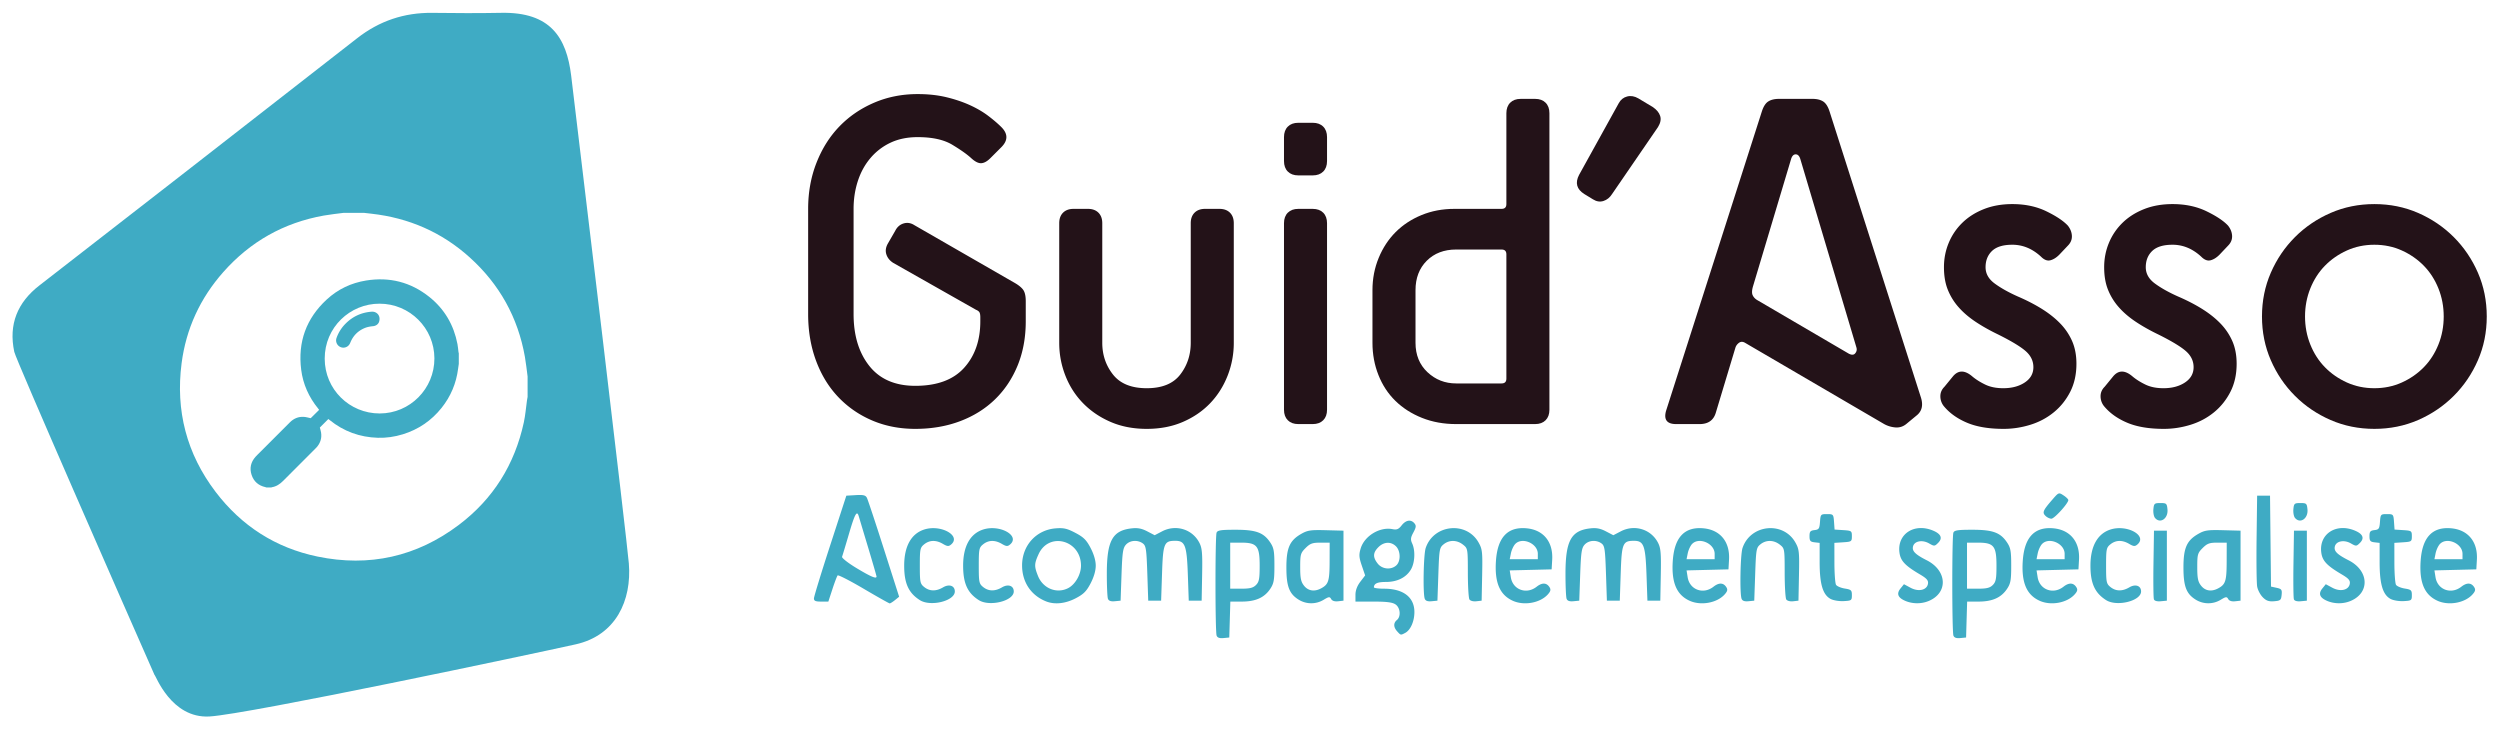 <svg xml:space="preserve" width="993.428" height="289.719" xmlns="http://www.w3.org/2000/svg"><defs><clipPath clipPathUnits="userSpaceOnUse" id="a"><path d="M0 316.474h844.541V0H0Z"/></clipPath></defs><g clip-path="url(#a)" transform="matrix(1.333 0 0 -1.333 -66.572 355.965)"><path d="M0 0c-.064-.36-.138-.719-.189-1.081-.305-2.166-.469-4.363-.93-6.496-2.715-12.55-9.128-22.85-19.37-30.578-12.565-9.48-26.711-12.638-42.12-9.449-12.506 2.589-22.679 9.137-30.398 19.288-8.631 11.349-11.972 24.215-10.136 38.345 1.339 10.301 5.535 19.383 12.418 27.164 8.028 9.076 18.025 14.731 29.974 16.86 1.95.347 3.927.541 5.892.806h6.073l2.194-.248c11.15-1.244 20.986-5.504 29.325-13.02C-8.413 33.61-2.889 23.722-.806 11.959c.345-1.949.541-3.923.806-5.886Zm12.998 95.698c-1.395 11.472-6.186 19.075-20.867 18.789-6.85-.134-13.701-.092-20.547-.008-8.351.098-15.772-2.395-22.362-7.537-21.148-16.518-84.284-65.65-94.71-73.683-6.605-5.091-9.279-11.655-7.532-19.839.492-2.32 32.824-75.966 41.787-96.272.352-.028 4.926-13.085 16.42-12.418 11.497.666 96.5 18.681 109.138 21.5 11.978 2.671 16.755 13.075 15.859 24.109-.565 6.969-14.569 123.85-17.186 145.359" style="fill:#3fabc4;fill-opacity:1;fill-rule:nonzero;stroke:none" transform="translate(207.22 148.729)"/><path d="M0 0c.013-9.166 7.394-16.342 16.394-16.337 9.028.005 16.332 7.378 16.307 16.426-.024 9.014-7.348 16.308-16.365 16.298C7.575 16.409-.013 9.355 0 0m39.769-2.986c-.556-4.367-2.198-8.283-4.948-11.715-3.035-3.787-6.877-6.412-11.526-7.845-2.431-.75-4.918-1.117-7.456-1.042-5.377.159-10.183 1.903-14.375 5.297-.141.114-.285.223-.377.295l-2.535-2.538c.109-.438.278-.957.364-1.49.261-1.632-.192-3.072-1.254-4.326-.17-.199-.362-.38-.547-.565-3.169-3.17-6.348-6.328-9.501-9.513-.965-.975-2.041-1.696-3.417-1.912-.035-.006-.066-.043-.099-.065h-1.455c-.112.038-.221.087-.336.112-2.041.453-3.446 1.666-4.1 3.636-.664 1.999-.234 3.828 1.171 5.404.457.512.961.981 1.446 1.467 2.927 2.928 5.859 5.852 8.781 8.786 1.147 1.152 2.523 1.743 4.139 1.652.714-.04 1.417-.264 2.086-.397l2.51 2.481c-.067.088-.18.247-.303.398-2.754 3.384-4.5 7.239-5.046 11.556C-8.055 4.956-5.517 11.997.623 17.65c3.316 3.053 7.267 4.927 11.725 5.645 6.971 1.124 13.285-.473 18.809-4.87 4.549-3.621 7.32-8.374 8.419-14.087.149-.771.2-1.56.301-2.34.018-.137.063-.271.095-.406v-3.151c-.068-.476-.142-.95-.203-1.427" style="fill:#3fabc4;fill-opacity:1;fill-rule:nonzero;stroke:none" transform="translate(146.738 160.124)"/><path d="M0 0c-.259-.643-.892-1.127-1.801-1.213-.889-.085-1.755-.246-2.578-.604-1.917-.834-3.275-2.218-4.09-4.141-.106-.249-.212-.504-.365-.723a2.152 2.152 0 0 0-2.749-.692 2.16 2.16 0 0 0-1.07 2.63A11.39 11.39 0 0 0-9.88-.382c2.114 2.097 4.667 3.255 7.637 3.489.501.039.968-.037 1.406-.302C.054 2.266.439 1.192 0 0" style="fill:#3fabc4;fill-opacity:1;fill-rule:nonzero;stroke:none" transform="translate(162.907 171.012)"/><path d="m0 0-30.224 17.395c-1.047.663-2.116.83-3.208.497-1.093-.334-1.924-1.068-2.495-2.208l-2.138-3.707c-.667-1.142-.834-2.235-.5-3.279.333-1.047 1.021-1.904 2.068-2.567L-11.833-7.84c.475-.192.806-.428.998-.714.189-.285.285-.807.285-1.568v-1.14c0-5.703-1.617-10.335-4.848-13.9-3.231-3.564-8.079-5.346-14.541-5.346-5.988 0-10.551 1.97-13.687 5.916-3.137 3.943-4.705 9.1-4.705 15.469v31.364c0 2.945.429 5.726 1.284 8.34s2.114 4.894 3.778 6.843a17.635 17.635 0 0 0 5.988 4.563c2.327 1.091 5.012 1.639 8.055 1.639 4.37 0 7.817-.762 10.336-2.281 2.517-1.521 4.395-2.851 5.631-3.991 1.141-1.047 2.138-1.547 2.994-1.498.856.047 1.757.546 2.709 1.498l3.279 3.279c1.996 1.996 1.996 3.991 0 5.987-1.047 1.046-2.353 2.161-3.921 3.35-1.568 1.189-3.399 2.257-5.489 3.209-2.092.949-4.419 1.732-6.985 2.351-2.567.618-5.418.928-8.554.928-4.658 0-8.982-.856-12.974-2.567-3.992-1.711-7.438-4.062-10.336-7.057-2.9-2.993-5.182-6.606-6.843-10.835-1.665-4.229-2.496-8.817-2.496-13.758V-9.123c0-5.04.785-9.673 2.353-13.901 1.568-4.229 3.779-7.841 6.629-10.836 2.852-2.993 6.224-5.323 10.123-6.985 3.896-1.661 8.173-2.494 12.831-2.494 4.847 0 9.289.762 13.33 2.281 4.039 1.518 7.507 3.681 10.407 6.486C-3.304-31.77-1.047-28.395.57-24.45c1.615 3.944 2.424 8.342 2.424 13.188v5.987c0 1.331-.192 2.353-.571 3.067C2.042-1.497 1.234-.76 0 0" style="fill:#231218;fill-opacity:1;fill-rule:nonzero;stroke:none" transform="translate(352.727 182.534)"/><path d="M0 0h-4.277c-1.332 0-2.377-.381-3.137-1.14-.761-.762-1.141-1.806-1.141-3.138V-39.92c0-3.613-1.046-6.771-3.136-9.479-2.092-2.71-5.417-4.064-9.98-4.064-4.562 0-7.912 1.354-10.051 4.064-2.138 2.708-3.207 5.866-3.207 9.479v35.642c0 1.332-.381 2.376-1.141 3.138-.761.759-1.806 1.14-3.136 1.14h-4.277c-1.332 0-2.377-.381-3.137-1.14-.761-.762-1.141-1.806-1.141-3.138V-39.92c0-3.421.618-6.7 1.854-9.836 1.235-3.136 2.994-5.87 5.275-8.197 2.281-2.33 5.012-4.184 8.198-5.56 3.183-1.377 6.772-2.068 10.763-2.068 3.993 0 7.579.691 10.764 2.068 3.183 1.376 5.892 3.23 8.127 5.56 2.232 2.327 3.967 5.061 5.203 8.197a26.627 26.627 0 0 1 1.854 9.836v35.642c0 1.332-.381 2.376-1.141 3.138C2.375-.381 1.33 0 0 0" style="fill:#231218;fill-opacity:1;fill-rule:nonzero;stroke:none" transform="translate(413.46 204.775)"/><path d="M0 0h-4.277c-1.332 0-2.377-.381-3.136-1.142-.762-.762-1.141-1.806-1.141-3.136v-7.128c0-1.331.379-2.377 1.141-3.136.759-.762 1.804-1.142 3.136-1.142H0c1.331 0 2.375.38 3.137 1.142.76.759 1.14 1.805 1.14 3.136v7.128c0 1.33-.38 2.374-1.14 3.136C2.375-.381 1.331 0 0 0" style="fill:#231218;fill-opacity:1;fill-rule:nonzero;stroke:none" transform="translate(441.257 230.438)"/><path d="M0 0h-4.277c-1.332 0-2.377-.381-3.136-1.14-.762-.762-1.141-1.806-1.141-3.138v-55.6c0-1.333.379-2.377 1.141-3.137.759-.761 1.804-1.14 3.136-1.14H0c1.331 0 2.375.379 3.137 1.14.76.76 1.14 1.804 1.14 3.137v55.6c0 1.332-.38 2.376-1.14 3.138C2.375-.381 1.331 0 0 0" style="fill:#231218;fill-opacity:1;fill-rule:nonzero;stroke:none" transform="translate(441.257 204.775)"/><path d="M0 0c0-.95-.477-1.425-1.427-1.425H-14.97c-3.328 0-6.179 1.115-8.554 3.35-2.377 2.233-3.564 5.155-3.564 8.768v15.683c0 3.61 1.115 6.534 3.35 8.768 2.232 2.231 5.155 3.35 8.768 3.35h13.543c.95 0 1.427-.477 1.427-1.425Zm8.554 83.403H4.276c-1.331 0-2.377-.381-3.136-1.141C.378 81.499 0 80.455 0 79.126V52.037c0-.95-.477-1.425-1.427-1.425h-14.114c-3.517 0-6.772-.619-9.765-1.853-2.994-1.236-5.56-2.922-7.699-5.061-2.138-2.139-3.827-4.704-5.061-7.699-1.237-2.994-1.854-6.201-1.854-9.623V10.693c0-3.422.593-6.629 1.783-9.623 1.186-2.995 2.873-5.56 5.06-7.699 2.186-2.139 4.824-3.827 7.913-5.061 3.088-1.235 6.487-1.853 10.194-1.853H8.554c1.329 0 2.374.379 3.136 1.14.76.76 1.14 1.804 1.14 3.137v88.392c0 1.329-.38 2.373-1.14 3.136-.762.76-1.807 1.141-3.136 1.141" style="fill:#231218;fill-opacity:1;fill-rule:nonzero;stroke:none" transform="translate(498.998 154.163)"/><path d="m0 0-4.278 2.567c-1.14.663-2.259.854-3.35.569-1.094-.285-1.925-.95-2.495-1.996l-11.833-21.385c-1.237-2.376-.713-4.276 1.568-5.702l2.567-1.569c1.044-.665 2.088-.832 3.136-.498 1.044.331 1.901 1.02 2.565 2.067L1.568-5.988c.759 1.233.973 2.352.64 3.35C1.874-1.639 1.14-.762 0 0" style="fill:#231218;fill-opacity:1;fill-rule:nonzero;stroke:none" transform="translate(542.623 235.142)"/><path d="M0 0c-.477-.524-1.237-.453-2.282.214l-26.802 15.682c-.667.379-1.14.879-1.426 1.497-.285.618-.238 1.543.143 2.781l11.263 37.638c.284 1.044.759 1.568 1.426 1.568.663 0 1.14-.524 1.425-1.568L.428 1.782C.616 1.116.475.522 0 0m-7.557 72.069c-.476 1.519-1.117 2.54-1.924 3.064-.808.522-1.878.785-3.208.785h-9.979c-1.333 0-2.401-.263-3.209-.785-.807-.524-1.45-1.545-1.925-3.064l-28.513-89.105c-.761-2.663.237-3.992 2.995-3.992h6.986c2.565 0 4.18 1.14 4.846 3.421l5.846 19.389c.19.571.545 1.046 1.069 1.425.522.38 1.117.38 1.782 0L8.696-21.028a8.303 8.303 0 0 1 3.351-.998c1.186-.094 2.257.239 3.207.998l3.279 2.708c1.427 1.235 1.804 2.946 1.141 5.134z" style="fill:#231218;fill-opacity:1;fill-rule:nonzero;stroke:none" transform="translate(602.927 161.648)"/><path d="M0 0c-1.521 1.568-3.35 3.016-5.489 4.349-2.139 1.33-4.54 2.565-7.2 3.707-2.758 1.234-5.038 2.516-6.843 3.848-1.806 1.331-2.709 2.946-2.709 4.848 0 1.997.642 3.611 1.924 4.847 1.285 1.234 3.302 1.854 6.06 1.854 3.136 0 5.989-1.191 8.554-3.565.948-.952 1.876-1.307 2.781-1.068.901.235 1.782.783 2.637 1.639l2.567 2.708c.854.856 1.258 1.829 1.211 2.924-.049 1.091-.453 2.113-1.211 3.065-1.334 1.425-3.472 2.85-6.417 4.276-2.946 1.427-6.321 2.138-10.122 2.138-3.136 0-5.966-.499-8.482-1.496-2.52-.997-4.659-2.353-6.417-4.064a17.814 17.814 0 0 1-4.062-5.987c-.952-2.281-1.427-4.705-1.427-7.271 0-2.567.38-4.801 1.142-6.7a17.874 17.874 0 0 1 3.207-5.205c1.377-1.568 3.065-3.018 5.061-4.348 1.996-1.333 4.278-2.615 6.843-3.849 3.993-1.996 6.723-3.66 8.199-4.99 1.472-1.333 2.208-2.901 2.208-4.705 0-1.903-.854-3.422-2.565-4.562-1.711-1.14-3.849-1.711-6.416-1.711-2.091 0-3.873.357-5.347 1.069-1.474.713-2.732 1.498-3.776 2.353-2.282 1.996-4.231 2.043-5.846.143l-2.567-3.137c-.854-.856-1.26-1.853-1.211-2.995a4.672 4.672 0 0 1 1.211-2.993c1.711-1.996 3.992-3.588 6.843-4.775 2.852-1.187 6.464-1.783 10.835-1.783 2.661 0 5.298.406 7.914 1.212 2.612.806 4.94 2.043 6.985 3.707 2.043 1.662 3.683 3.707 4.918 6.131 1.234 2.422 1.854 5.203 1.854 8.339 0 2.566-.428 4.823-1.283 6.772A17.881 17.881 0 0 1 0 0" style="fill:#231218;fill-opacity:1;fill-rule:nonzero;stroke:none" transform="translate(664.085 170.63)"/><path d="M0 0c-1.521 1.568-3.35 3.016-5.489 4.349-2.139 1.33-4.54 2.565-7.2 3.707-2.758 1.234-5.038 2.516-6.843 3.848-1.806 1.331-2.709 2.946-2.709 4.848 0 1.997.642 3.611 1.924 4.847 1.285 1.234 3.302 1.854 6.06 1.854 3.136 0 5.989-1.191 8.554-3.565.948-.952 1.876-1.307 2.781-1.068.901.235 1.782.783 2.637 1.639l2.567 2.708c.854.856 1.258 1.829 1.211 2.924-.049 1.091-.453 2.113-1.211 3.065-1.334 1.425-3.472 2.85-6.417 4.276-2.946 1.427-6.321 2.138-10.122 2.138-3.136 0-5.966-.499-8.482-1.496-2.52-.997-4.659-2.353-6.417-4.064a17.814 17.814 0 0 1-4.062-5.987c-.951-2.281-1.427-4.705-1.427-7.271 0-2.567.38-4.801 1.142-6.7a17.874 17.874 0 0 1 3.207-5.205c1.377-1.568 3.065-3.018 5.061-4.348 1.996-1.333 4.278-2.615 6.843-3.849 3.993-1.996 6.723-3.66 8.199-4.99 1.472-1.333 2.208-2.901 2.208-4.705 0-1.903-.854-3.422-2.565-4.562-1.711-1.14-3.849-1.711-6.416-1.711-2.091 0-3.873.357-5.347 1.069-1.474.713-2.732 1.498-3.776 2.353-2.282 1.996-4.231 2.043-5.846.143l-2.567-3.137c-.854-.856-1.26-1.853-1.211-2.995a4.672 4.672 0 0 1 1.211-2.993c1.711-1.996 3.992-3.588 6.843-4.775 2.852-1.187 6.464-1.783 10.835-1.783 2.661 0 5.298.406 7.914 1.212 2.612.806 4.94 2.043 6.985 3.707 2.043 1.662 3.683 3.707 4.918 6.131 1.234 2.422 1.854 5.203 1.854 8.339 0 2.566-.428 4.823-1.283 6.772A17.881 17.881 0 0 1 0 0" style="fill:#231218;fill-opacity:1;fill-rule:nonzero;stroke:none" transform="translate(711.843 170.63)"/><path d="M0 0c-1.046-2.616-2.494-4.873-4.347-6.773-1.854-1.903-4.041-3.422-6.56-4.562-2.518-1.14-5.252-1.71-8.197-1.71-2.946 0-5.68.57-8.196 1.71-2.52 1.14-4.706 2.659-6.56 4.562-1.853 1.9-3.303 4.157-4.347 6.773-1.048 2.612-1.568 5.393-1.568 8.34 0 2.944.52 5.725 1.568 8.339 1.044 2.614 2.494 4.87 4.347 6.774 1.854 1.898 4.04 3.421 6.56 4.561 2.516 1.14 5.25 1.711 8.196 1.711 2.945 0 5.679-.571 8.197-1.711 2.519-1.14 4.706-2.663 6.56-4.561 1.853-1.904 3.301-4.16 4.347-6.774 1.046-2.614 1.568-5.395 1.568-8.339C1.568 5.393 1.046 2.612 0 0m11.763 21.385c-1.761 4.038-4.159 7.577-7.2 10.621-3.044 3.041-6.584 5.439-10.621 7.2-4.041 1.758-8.39 2.637-13.046 2.637-4.657 0-9.006-.879-13.045-2.637-4.041-1.761-7.581-4.159-10.621-7.2-3.042-3.044-5.442-6.583-7.2-10.621-1.759-4.041-2.637-8.39-2.637-13.045 0-4.657.878-9.007 2.637-13.046 1.758-4.041 4.158-7.581 7.2-10.621 3.04-3.042 6.58-5.442 10.621-7.2 4.039-1.757 8.388-2.636 13.045-2.636 4.656 0 9.005.879 13.046 2.636 4.037 1.758 7.577 4.158 10.621 7.2 3.041 3.04 5.439 6.58 7.2 10.621 1.758 4.039 2.636 8.389 2.636 13.046 0 4.655-.878 9.004-2.636 13.045" style="fill:#231218;fill-opacity:1;fill-rule:nonzero;stroke:none" transform="translate(776.851 164.357)"/></g><path style="fill:#3fabc4;fill-opacity:1;stroke-width:.549" d="M412.62 77.563c-.443 1.154-.453 29.538-.011 30.69.272.709 1.306.868 5.628.867 6.122 0 8.387-.828 10.363-3.786 1.07-1.603 1.247-2.58 1.247-6.92s-.176-5.318-1.247-6.92c-1.746-2.614-4.37-3.786-8.48-3.787l-3.412-.001-.157-5.354-.157-5.354-1.715-.167c-1.19-.115-1.82.109-2.06.732zm11.736 15.085c.925.925 1.098 1.83 1.098 5.744 0 5.928-.778 6.885-5.595 6.885h-3.19V91.55h3.294c2.562 0 3.539.244 4.393 1.098zm207.908-15.085c-.443 1.154-.453 29.538-.011 30.69.272.709 1.306.868 5.628.867 6.122 0 8.387-.828 10.363-3.786 1.07-1.603 1.247-2.58 1.247-6.92s-.176-5.318-1.247-6.92c-1.746-2.614-4.37-3.786-8.48-3.787l-3.412-.001-.157-5.354-.157-5.354-1.715-.167c-1.19-.115-1.82.109-2.059.732zM644 92.648c.925.925 1.098 1.83 1.098 5.744 0 5.928-.778 6.885-5.595 6.885h-3.19V91.55h3.294c2.562 0 3.539.244 4.393 1.098zM466.448 78.826c-1.13 1.248-1.161 2.496-.085 3.389 1.251 1.038 1.029 3.638-.397 4.636-.903.632-2.619.855-6.59.855h-5.368v2.007c0 1.322.493 2.654 1.443 3.9l1.443 1.892-.994 2.922c-.841 2.476-.892 3.259-.335 5.12 1.118 3.73 5.705 6.51 9.493 5.753 1.272-.255 1.811-.032 2.721 1.125 1.273 1.619 2.773 1.856 3.812.604.568-.685.511-1.179-.312-2.709-.838-1.555-.898-2.112-.354-3.306.989-2.17.792-5.819-.422-7.81-1.434-2.35-4.084-3.651-7.435-3.648-2.495.002-3.538-.465-3.56-1.594-.005-.227 1.358-.412 3.029-.412 5.741 0 9.042-2.543 9.042-6.965 0-2.74-1.147-5.358-2.715-6.198-1.37-.733-1.353-.736-2.416.44zm-.266 19.673c1.359 1.23 1.308 4.278-.094 5.68-1.484 1.484-3.609 1.383-5.241-.25-1.647-1.646-1.705-2.992-.21-4.892 1.336-1.699 3.98-1.955 5.545-.538zM307.4 91.535c-4.076 2.398-7.566 4.185-7.757 3.972-.191-.214-.892-2.056-1.558-4.095l-1.211-3.706h-2.152c-1.688 0-2.15.207-2.14.96.007.53 2.182 7.634 4.834 15.788l4.821 14.826 2.82.165c2.27.132 2.918-.029 3.32-.824.276-.544 2.549-7.396 5.05-15.228l4.55-14.24-1.233-.998c-.678-.549-1.39-.994-1.584-.989-.193.006-3.685 1.971-7.76 4.369zm3.84 3.637c0 .18-1.126 4.072-2.503 8.649a2996.04 2996.04 0 0 0-2.783 9.281c-.557 1.918-1.16.847-2.937-5.216-.996-3.398-1.92-6.466-2.052-6.82-.133-.352 1.816-1.879 4.33-3.392 4.286-2.579 5.945-3.277 5.945-2.502zm12.904-7.026c-3.363 2.144-4.661 5.004-4.661 10.268 0 5.73 2.065 9.488 5.914 10.758 4.975 1.642 11.227-1.834 8.046-4.473-.712-.592-1.127-.556-2.418.207-2.049 1.21-3.986 1.165-5.585-.13-1.2-.971-1.296-1.44-1.296-6.362 0-4.922.096-5.391 1.296-6.364 1.61-1.303 3.539-1.337 5.634-.1 1.823 1.077 3.503.49 3.503-1.225 0-2.838-7.224-4.625-10.433-2.58zm17.572 0c-3.363 2.144-4.662 5.004-4.662 10.268 0 5.73 2.066 9.488 5.914 10.758 4.976 1.642 11.227-1.834 8.046-4.473-.712-.592-1.127-.556-2.418.207-2.048 1.21-3.986 1.165-5.584-.13-1.2-.971-1.296-1.44-1.296-6.362 0-4.922.095-5.391 1.296-6.364 1.61-1.303 3.538-1.337 5.633-.1 1.823 1.077 3.504.49 3.504-1.225 0-2.838-7.225-4.625-10.433-2.58zm20.059-.378c-4.515 1.802-7.16 5.785-7.146 10.761.017 5.914 4.22 10.543 9.993 11.006 2.41.194 3.41-.034 5.903-1.345 2.444-1.284 3.285-2.121 4.53-4.504.977-1.87 1.53-3.773 1.53-5.272 0-1.5-.553-3.402-1.53-5.273-1.237-2.369-2.086-3.218-4.455-4.455-3.064-1.6-6.278-1.935-8.825-.918zm6.556 3.935c2.136 1.081 3.86 4.078 3.86 6.71 0 7.642-9.568 10.208-12.66 3.396-1.286-2.832-1.305-3.602-.16-6.463 1.487-3.718 5.549-5.369 8.96-3.643zm68.82-3.47c-2.869 1.748-3.73 3.97-3.732 9.632-.002 5.833.978 8.055 4.422 10.022 1.892 1.08 2.825 1.22 7.382 1.098l5.216-.138V87.98l-1.6-.183c-1.023-.117-1.772.124-2.076.668-.421.752-.68.726-2.243-.227a7.117 7.117 0 0 0-7.37-.006zm6.598 3.406c2.224 1.185 2.537 2.164 2.555 8.01l.017 5.628h-2.788c-2.349 0-3.04-.252-4.393-1.605-1.486-1.486-1.605-1.907-1.605-5.691 0-3.303.219-4.364 1.138-5.534 1.234-1.568 3.093-1.864 5.076-.808zm57.209-3.707c-3.933 1.748-5.51 5.463-5.067 11.931.482 7.035 3.513 10.228 9.192 9.683 4.983-.48 7.877-4.054 7.572-9.354l-.166-2.877-6.246-.156-6.247-.155.327-2.041c.599-3.74 4.647-5.225 7.7-2.824 1.628 1.281 2.969 1.23 3.835-.145.45-.715.337-1.207-.49-2.135-2.272-2.549-7.03-3.43-10.41-1.927zm7.413 14.011c0 3.118-4.736 5.137-6.773 2.887-.496-.549-1.06-1.784-1.252-2.746l-.35-1.748h8.375zm45.301-14.011c-3.932 1.748-5.51 5.463-5.067 11.931.482 7.035 3.514 10.228 9.193 9.683 4.983-.48 7.877-4.054 7.571-9.354l-.165-2.877-6.247-.156-6.246-.155.327-2.041c.598-3.74 4.647-5.225 7.699-2.824 1.629 1.281 2.97 1.23 3.835-.145.45-.715.337-1.207-.49-2.135-2.271-2.549-7.03-3.43-10.41-1.927zm7.413 14.011c0 3.118-4.736 5.137-6.772 2.887-.496-.549-1.06-1.784-1.252-2.746l-.35-1.748h8.374zm56.778-14.002c-2.185.951-2.619 2.138-1.353 3.702l1.009 1.245 1.963-1.057c2.41-1.298 4.923-.7 5.2 1.237.137.956-.385 1.553-2.391 2.735-4.453 2.623-5.784 4.039-6.114 6.502-.743 5.536 4.397 8.91 10.003 6.567 2.41-1.007 2.927-2.259 1.518-3.668-1.035-1.035-1.151-1.041-2.716-.143-1.989 1.141-4.337.704-4.753-.885-.364-1.393.631-2.406 4.084-4.156 6.089-3.085 6.427-9.659.624-12.115-2.215-.938-4.868-.924-7.074.036zm40.14-.009c-3.932 1.748-5.51 5.463-5.067 11.931.482 7.035 3.514 10.228 9.193 9.683 4.983-.48 7.877-4.054 7.571-9.353l-.166-2.878-6.246-.155-6.246-.156.327-2.04c.598-3.74 4.647-5.226 7.699-2.825 1.629 1.281 2.97 1.23 3.835-.145.45-.715.337-1.207-.49-2.135-2.271-2.549-7.03-3.43-10.41-1.927zm7.413 14.011c0 3.118-4.736 5.137-6.772 2.887-.496-.549-1.06-1.784-1.252-2.746l-.35-1.748h8.374zm12.355-13.797c-3.363 2.144-4.661 5.004-4.661 10.268 0 5.73 2.065 9.488 5.914 10.758 4.975 1.642 11.227-1.834 8.046-4.473-.712-.591-1.127-.556-2.418.207-2.049 1.21-3.986 1.165-5.585-.129-1.2-.972-1.296-1.442-1.296-6.363 0-4.922.096-5.391 1.296-6.364 1.61-1.303 3.539-1.337 5.634-.1 1.823 1.077 3.503.49 3.503-1.224 0-2.84-7.224-4.625-10.433-2.58zm26.796.087c-2.868 1.748-3.729 3.97-3.731 9.632-.002 5.833.977 8.055 4.421 10.022 1.892 1.08 2.825 1.22 7.383 1.098l5.216-.138V87.98l-1.6-.183c-1.023-.117-1.772.124-2.076.668-.421.752-.68.726-2.244-.227a7.117 7.117 0 0 0-7.37-.006zm6.599 3.406c2.224 1.185 2.536 2.164 2.554 8.01l.018 5.629h-2.788c-2.349 0-3.04-.253-4.393-1.606-1.486-1.486-1.605-1.907-1.605-5.691 0-3.303.218-4.364 1.138-5.533 1.234-1.569 3.093-1.865 5.076-.809zm32.443-3.698c-2.185.951-2.618 2.138-1.352 3.702l1.008 1.245 1.963-1.057c2.41-1.298 4.923-.7 5.2 1.237.138.956-.384 1.553-2.391 2.735-4.453 2.623-5.784 4.04-6.114 6.502-.742 5.536 4.397 8.91 10.003 6.567 2.41-1.007 2.928-2.259 1.518-3.668-1.035-1.035-1.151-1.04-2.716-.143-1.988 1.141-4.337.704-4.753-.885-.364-1.393.631-2.406 4.085-4.156 6.088-3.085 6.426-9.659.623-12.115-2.215-.938-4.868-.924-7.074.036zm33.002-.009c-3.932 1.748-5.51 5.463-5.067 11.932.482 7.034 3.514 10.227 9.192 9.682 4.983-.48 7.877-4.054 7.572-9.353l-.166-2.878-6.246-.155-6.246-.156.326-2.04c.6-3.74 4.648-5.226 7.7-2.825 1.628 1.281 2.969 1.23 3.835-.145.45-.715.337-1.207-.49-2.135-2.272-2.548-7.03-3.43-10.41-1.927zm7.413 14.011c0 3.118-4.736 5.137-6.772 2.887-.497-.549-1.06-1.784-1.252-2.746l-.35-1.748h8.374zm-403.8-13.398c-.19.494-.34 3.905-.333 7.58.017 9.735 1.686 12.766 7.384 13.408 1.81.204 3.01-.024 4.659-.883l2.222-1.158 2.221 1.158c4.116 2.145 9.02.638 11.102-3.412.813-1.581.945-3.112.823-9.57l-.144-7.687h-3.844l-.274 7.81c-.305 8.653-.819 10.036-3.734 10.036-3.35 0-3.652-.74-3.954-9.701l-.274-8.145h-3.844l-.275 8.145c-.244 7.246-.392 8.23-1.34 8.923-1.542 1.125-3.82.955-5.027-.376-.892-.984-1.086-2.294-1.32-8.923l-.275-7.77-1.714-.166c-1.19-.116-1.82.108-2.06.731zm94.446 0c-.592 1.543-.376 13.18.28 15.14 2.363 7.052 12.147 8.061 15.764 1.627 1.116-1.986 1.202-2.777 1.062-9.747l-.153-7.584-1.588-.182c-.902-.103-1.788.135-2.05.55-.255.401-.468 3.986-.472 7.966-.01 7.158-.024 7.248-1.455 8.374-1.807 1.42-4.078 1.456-5.768.09-1.227-.992-1.312-1.473-1.571-8.923l-.275-7.875-1.714-.167c-1.19-.116-1.82.108-2.06.731zm42.282 0c-.19.494-.34 3.905-.333 7.58.018 9.735 1.687 12.766 7.384 13.408 1.81.204 3.01-.024 4.66-.883l2.221-1.158 2.222 1.158c4.116 2.145 9.019.638 11.101-3.412.813-1.581.945-3.112.824-9.57l-.145-7.687h-3.843l-.275 7.81c-.304 8.653-.818 10.036-3.733 10.036-3.35 0-3.652-.74-3.954-9.701l-.275-8.145h-3.844l-.274 8.145c-.245 7.246-.392 8.23-1.34 8.923-1.543 1.125-3.82.955-5.027-.376-.893-.984-1.087-2.294-1.32-8.923l-.275-7.77-1.715-.166c-1.19-.116-1.82.108-2.06.731zm52.165 0c-.592 1.543-.376 13.18.28 15.14 2.363 7.052 12.147 8.061 15.764 1.627 1.116-1.986 1.202-2.777 1.062-9.747l-.153-7.584-1.588-.182c-.902-.103-1.788.135-2.05.55-.255.401-.468 3.986-.472 7.966-.008 7.158-.024 7.248-1.455 8.374-1.807 1.42-4.078 1.456-5.769.09-1.226-.992-1.31-1.473-1.57-8.923l-.275-7.875-1.714-.167c-1.19-.116-1.82.108-2.06.731zm26.491-.024c-2.294 1.268-3.224 4.428-3.224 10.965v5.719l-1.51.173c-1.273.147-1.51.432-1.51 1.821 0 1.381.24 1.675 1.48 1.819 1.313.151 1.5.43 1.648 2.47.162 2.231.225 2.3 2.089 2.3 1.865 0 1.927-.068 2.09-2.304l.167-2.305 2.578-.166c2.461-.159 2.578-.24 2.578-1.814 0-1.575-.114-1.654-2.608-1.814l-2.609-.168.01-5.873c.003-3.23.225-6.216.491-6.636.266-.42 1.436-.918 2.6-1.107 1.906-.31 2.117-.507 2.117-1.982 0-1.557-.124-1.645-2.471-1.767-1.374-.072-3.113.225-3.915.669zm96.423-.145c-.156.407-.216 5.18-.133 10.605l.15 9.866h3.844V87.98l-1.789-.173c-1.125-.108-1.893.102-2.072.568zm32.459.609c-.74.739-1.495 2.174-1.678 3.19-.184 1.015-.262 7.529-.174 14.475l.16 12.63h3.844l.147-13.55.147-13.548 1.668-.367c1.481-.325 1.65-.562 1.5-2.1-.151-1.57-.361-1.75-2.219-1.904-1.586-.132-2.356.135-3.395 1.174zm9.273-.61c-.156.408-.216 5.18-.133 10.606l.15 9.866h3.844V87.98l-1.788-.173c-1.125-.108-1.894.102-2.073.568zm28.775.146c-2.295 1.268-3.224 4.428-3.224 10.965v5.719l-1.51.173c-1.273.147-1.51.432-1.51 1.821 0 1.381.24 1.675 1.48 1.819 1.313.151 1.5.43 1.647 2.47.163 2.231.226 2.3 2.09 2.3 1.864 0 1.926-.068 2.089-2.304l.167-2.305 2.578-.166c2.462-.159 2.578-.24 2.578-1.814 0-1.575-.113-1.654-2.608-1.814l-2.608-.168.009-5.873c.004-3.23.226-6.216.492-6.636.266-.42 1.436-.918 2.6-1.107 1.906-.31 2.116-.507 2.116-1.982 0-1.557-.123-1.645-2.471-1.767-1.373-.072-3.112.225-3.914.669zm-70.186 24.134c-.36.433-.575 1.607-.479 2.608.162 1.681.322 1.82 2.097 1.82 1.79 0 1.934-.129 2.102-1.897.26-2.724-2.182-4.385-3.72-2.531zm41.733 0c-.36.433-.575 1.607-.48 2.608.162 1.681.322 1.82 2.097 1.82 1.791 0 1.934-.129 2.103-1.897.259-2.724-2.182-4.385-3.72-2.531zm-74.394.623c-.999.998-.738 1.604 2.095 4.865 1.856 2.138 1.887 2.15 3.301 1.223.785-.514 1.427-1.143 1.427-1.396 0-.966-4.161-5.55-5.04-5.552-.507-.001-1.31.386-1.783.86z" transform="matrix(1.333 0 0 -1.333 -66.572 355.965)"/></svg>